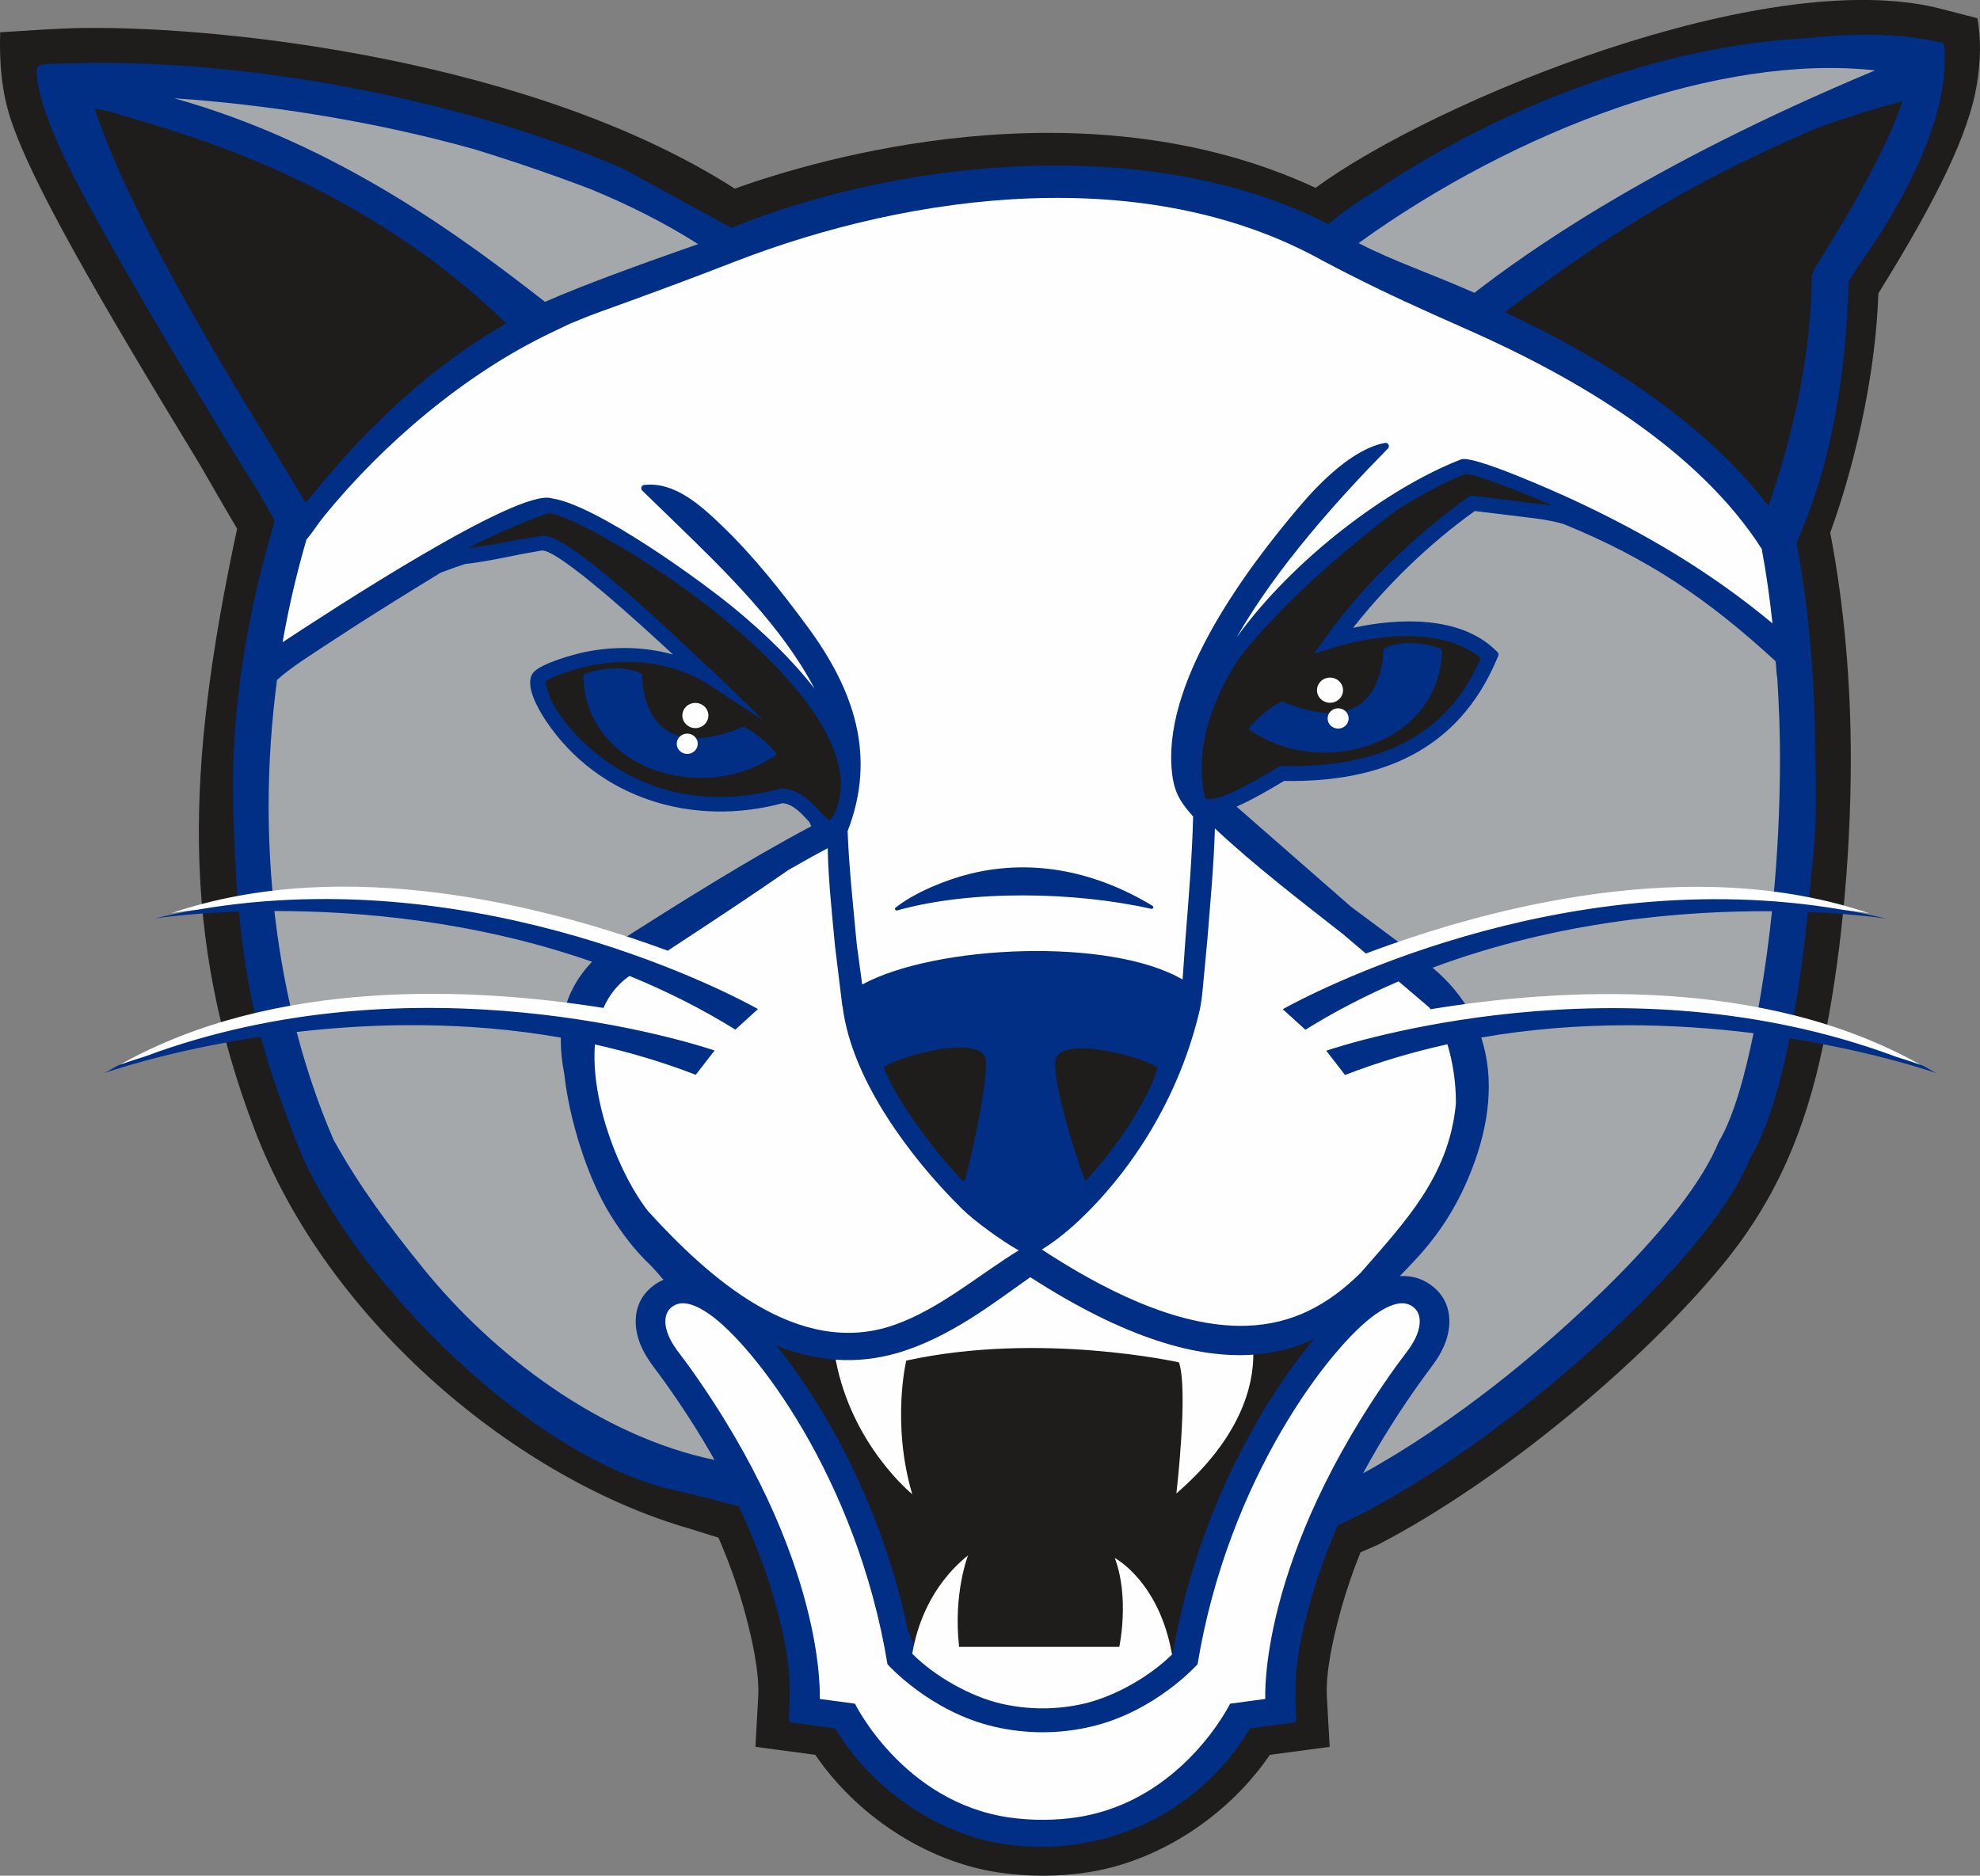 <?xml version="1.0" encoding="UTF-8"?>
<svg id="Layer_2" data-name="Layer 2" xmlns="http://www.w3.org/2000/svg" viewBox="0 0 455.96 432">
  <rect x="0" y="0" width="455.96" height="432" fill="#808080" stroke="none"/>
  <defs>
    <style>
      .cls-1 {
        fill: #1e1d1c;
      }

      .cls-1, .cls-2, .cls-3, .cls-4 {
        fill-rule: evenodd;
      }

      .cls-2 {
        fill: #a5a8ab;
      }

      .cls-3 {
        fill: #fefefe;
      }

      .cls-4 {
        fill: #002f85;
      }
    </style>
  </defs>
  <g id="Layer_1-2" data-name="Layer 1">
    <g>
      <path class="cls-1" d="m187.74,404.16l-13.78-1.84.65-11.63c.27-5.67-1.41-13.1-2.88-18.64-1.62-6.06-3.74-12.05-6.28-17.91-2.66-.8-6.4-2-6.4-2-39.51-11.26-83.49-47.39-100.47-92.1-16.79-44.18-15.9-82.61-3.98-138.27-2.44-4.1-8.55-14.73-8.55-14.73C21.96,67.45,7.44,42.25,2.57,27.77.32,21.09-.16,14.41.04,7.44c6.28-.38,12.57-.89,18.87-.99,33.47-.5,104.65,7.68,150.29,37,18.94-6.83,80.36-25.02,133.74-.19,27.43-20.06,103.35-51.32,143.52-41.36l8.9,2.3c.92,4.91.7,10.32-.14,15.36-1.85,11.08-8.86,25.79-22.66,48-.9,24.8-8.19,47.2-11.09,55.14,3.2,16.59,4.74,34.44,4.74,52.07,0,24.31-2.58,47.88-6.44,66.25-3.99,19-10.58,35.01-22.92,50.07-18.9,23.07-51.63,50.19-79.4,64.61-.45.24-2.36,1.05-4.14,1.81-1.92,4.78-3.56,9.63-4.87,14.54-1.48,5.53-3.16,12.97-2.89,18.61l.65,11.66-13.78,1.84c-9.06,13.34-24.68,24.33-41.67,27.02-6.71,1.06-13.85,1.09-20.57.11-17.32-2.52-33.24-13.59-42.43-27.13h0Z"/>
      <path class="cls-4" d="m8.97,15.14s.08-.04.13-.06c1.28-.49,4.83-.42,5.82-.45,40.64-1.47,91.26,8.07,128.64,24.25l24.83,13.6c40.46-16.38,97.9-21.38,137.51-.83,3.4-2.97,7.44-5.62,11.25-7.96,28.56-19.1,64.92-33.21,99.49-34.95,9.79-1.03,20.89-1.26,30.49,1.11.32.08.54.34.57.66.73,7.56-1.29,15.53-4,22.53-2.9,7.52-6.88,14.74-11.18,21.54-1.13,1.79-6.06,8.57-6.77,10.27l-.03.76c-.76,20.45-3.62,40.53-12.01,59.4,3,15.94,4.25,32.45,4.32,48.64.23,9.5.38,18.32-.96,27.74-.14,1.95-.32,4.13-.54,6.48,4.45.65,9.09,1.47,13.98,2.48,0,0-2.16-.37-6.02-.81,3.3.57,6.62,1.25,9.94,2.04,0,0-6.87-1.09-18.11-1.54-.74,7.5-1.87,16.46-3.47,25.24,10.13,2.3,20.13,5.58,29.53,9.98-8.77-4.15-5.04-2.09.09.03,1.28.53,2.25,1.33,3.54,1.9,0,0-13.37-4.77-33.9-8.05-2.18,10.88-5.13,21.11-9.04,27.52-7.49,18.72-34.62,43.27-50.18,55.74-11.8,9.46-24.73,18.54-38.12,25.64l-6.72,3.33c-2.7,6.2-5,12.59-6.74,19.12-2.62,9.84-3.37,15.32-2.8,25.46.02.39-.26.74-.66.79l-10.03,1.34c-11.62,19.7-33.89,29.95-56.47,26.67-15.69-2.28-30.97-13.09-38.99-26.67l-10.02-1.34c-.39-.05-.68-.4-.66-.79.56-10.15-.18-15.62-2.8-25.46-2.16-8.11-5.17-15.99-8.77-23.57-4.86-1.28-9.79-2.58-14.69-3.67-32.77-7.27-72.45-47.08-85.86-77.05-3.62-8.99-7-18.07-9.53-27.43-21.75,3.27-36.06,8.39-36.06,8.39,1.28-.57,2.25-1.37,3.54-1.9,5.13-2.13,8.86-4.18.09-.03,9.98-4.68,20.64-8.09,31.42-10.4-1.98-8.23-3.22-16.52-4.01-24.87-12.05.41-19.47,1.59-19.47,1.59,3.33-.79,6.64-1.47,9.94-2.04-3.86.44-6.02.81-6.02.81,5.38-1.11,10.47-2,15.34-2.68-.62-7.38-.92-14.79-1.1-22.24-.52-22.05,3.21-44.27,9.56-65.36-2.87-5.64-6.97-11.79-10.27-17.22-9.11-14.97-18.22-30-26.81-45.27-5.5-9.77-12.63-22.23-16.1-32.86-.36-1.11-2.58-8.7-1.11-9.55h0Z"/>
      <path class="cls-1" d="m209.05,375.34c.92,2.23,1.87,4.54,2.84,6.93.21.28.42.55.63.82,5.08,4.25,11.98,7.88,18.06,9.28,6.28,1.44,12.73,1.44,19.01,0,7.11-1.64,15.33-6.31,20.45-11.47,3.27-18.72,9.97-37.27,19.74-54.02,3.12-5.35,7.71-12.39,12.82-18.5-1.46.71-2.96,1.32-4.47,1.8-13.79,4.4-32.75,2.07-60.89-16.05-8.14,5.72-18.56,14.02-30.81,17.52-7.81,2.24-16.93,2.47-27.56-1.68,4.59,5.71,8.66,12.01,11.52,16.91,8.79,15.09,15.1,31.63,18.66,48.45h0Zm-35.09-211.17c.54.47.88.78.91.79l-10.93-10.6c-.41-.35-.83-.71-1.25-1.05-32.48-31.11-36.81-30.21-38.23-29.87.02,0,.03,0,.03,0,0,.06-5.59.93-5.59.93-3.11.65-7.17,1.37-11.16,1.89,6.91-3.56,17.15-7.91,18.84-8.08,7.65,1.1,50.68,26.17,63.58,50.45,2.31,4.35,3.47,8.38,3.47,12.05,0,2.5-.54,4.84-1.61,7.01-.58,1.09-.93,1.2-.94,1.2-.4.02-1.61-1.29-2.33-2.07-2-2.18-4.75-5.15-8.95-5.2-25.64,6.91-41.44-6.3-47.05-12.3-2.96-3.15-4.85-6.05-5.95-8.26-.48-1.31-.89-2.67-1.2-4.11,1.47-1.15,20.99-10.21,38.31,1.18l11.93,7.85-1.86-1.8h0Zm132.42-14.78c10.95-3.53,26.3-4.87,34.63,2.21-5.04,11.32-15.41,25.55-45.83,24.83h-.39s-.33.19-.33.19c-2.85,1.71-9.23,5.51-13.38,6.96l-.06-.05s-1.51.62-3.29.47c-.11-.05-.21-.1-.28-.28-.49-2.3-.73-4.6-.73-6.89,0-8.57,3.33-17.02,8.43-24.95,9.94-12.91,25.01-25.71,36.47-34.37,5.49-3.48,10.58-6.17,14.73-7.9.39-.14.8-.3,1.19-.42.52.07,1.08.17,1.62.25,3.9,1.08,12.94,4.55,18.12,6.89.02.02.04.04.05.06-2.94-.28-6.82-.79-9.82-1.19l-8.91-1.08-.37.3c-12.89,9.12-24.74,20.82-33.35,32.91l-2.35,3.29,3.84-1.24h0Zm111.36-87.34l-.51,1.74c-.21,22.97-7.04,44.45-10,52.72-12.72-16.63-32.98-31.61-60.68-44.62,32.42-24.73,53.07-34.25,72.48-42.64,6.14-2.18,12.5-4.19,19.09-5.96-3.88,11.65-12.98,27.01-20.37,38.76h0ZM21.83,25.02c1.19.2,2.36.46,3.53.69,1.43.47,3.17.98,5.28,1.61,16.26,4.79,53.73,15.91,85.97,47.16-23.12,13.19-38.84,32.23-45.86,40.9,0,0-.27.33-.35.41-2.23-3.68-6.1-10.09-6.1-10.09-12.39-20.14-34.59-56.4-42.48-80.68h0Z"/>
      <path class="cls-3" d="m210.07,344.13s-13.91-11.24-17.63-30.98c5.08.36,9.73-.27,14-1.48,12.25-3.51,22.67-11.8,30.81-17.52,22.16,14.28,38.63,18.74,51.37,17.85-.01,7.1-2.79,19.07-17.72,31.96,0,0,2.79-23.83.59-30.19,0,0-32.02-7.16-62.8-.4,0,0-3.45,14.46,1.39,30.77h0Zm12.86,14.09s-3.46,8.7-2.06,21.08h36.88s2.43-11.26-1.03-20.47c0,0,10.22,5.38,13.18,22.21-5.13,5.1-13.27,9.72-20.32,11.34-6.28,1.44-12.73,1.44-19.01,0-7.11-1.64-15.33-6.31-20.46-11.47l-.02-.11c1.02-6.04,4.03-15.46,12.83-22.58h0Z"/>
      <path class="cls-2" d="m408.84,152.25c-15.57-14.33-29.39-23.66-48.79-31.56-4.18-1.23-8.68-1.51-12.99-2.09-2.48-.31-4.96-.61-7.45-.9-10.47,7.5-20.04,16.78-28.02,26.9,10.58-2.32,24.48-2.75,32.59,4.95l.67.64c.23.22.3.55.18.84l-.36.85c-8.96,21.15-26.9,28.36-48.97,27.98-3.46,2.06-7.22,4.27-10.94,5.92l26.36,23.06c4.53,3.34,9.02,6.73,13.54,10.07,9.96-3.51,21.93-7.06,35.23-9.68,16.1-3.17,30.96-4.2,48.49-2.39,1.03-10.81,1.52-21.7,1.52-32.43,0-6.12-.25-12.21-.62-18.27-.27-1.27-.18-2.64-.42-3.9h0Zm-78.95,70.63c3.8,3.17,6.69,6.69,8.77,10.46,10.09-1.44,22.17-2.52,35.55-2.43,9.83.06,20.14.92,30.44,2.73.27-1.48.52-2.87.73-4.13,1.1-6.48,1.99-13.05,2.68-19.65-20.06-.12-49.1,2.16-78.17,13.02h0Zm11.21,16.08c3.1,9.44,1.91,20.06-2.29,30.69-3.11,7.87-7.15,14.34-12.91,20.52-1.17,1.26-2.35,2.5-3.55,3.73,3.02-.17,5.79.74,8.15,2.86,3.76,3.39,3.97,8.46,2.16,12.92-1.27,3.13-3.33,5.46-5.26,8.15-4.93,6.87-9.49,14.04-13.5,21.49,10.51-5.78,20.6-12.73,30.06-20.06,15.48-12.01,44.36-37.77,51.82-56.27,3.6-5.92,6.25-16.29,8.03-25.03-17.87-2.23-39.83-2.98-62.7.99h0Zm-154.29-48.68c-.13-.3-.26-.6-.39-.9-.07-.08-.14-.17-.21-.25-1.54-1.66-3.6-4-6.01-4.14-20.48,5.52-42.36-.93-54.42-18.89-1.65-2.45-5.18-8.33-3.02-11.14,1.64-2.14,9.46-4.29,11.97-4.8,6.7-1.35,13.67-1.25,20.25.59-7.21-6.73-26.57-24.41-30.28-23.96l-5.1.92c-4.13.87-8.3,1.7-12.5,2.19-1.7.56-3.38,1.14-5.05,1.78l-.54.2c-1.77,1.07-3.51,2.14-5.27,3.23-6.96,4.28-13.9,8.65-20.72,13.15-3.49,2.31-8.62,5.49-11.73,8.34-1.26,9.6-1.93,19.28-1.93,28.96,0,7.01.33,14.07,1.02,21.12,16.98-1.64,31.51-.58,47.22,2.51,1.81.36,12.83,2.4,25.09,5.96,2.28.66,4.56,1.34,6.8,2.02,14.52-9.21,29.73-18.86,44.85-26.89h0Zm-123.62,19.53c.89,7.88,2.22,15.74,4.04,23.46,9.66-1.59,19.3-2.34,28.52-2.4,12.8-.08,24.38.84,34.17,2.13,1.01-4.16,3.06-7.98,6.41-11.5-27.19-9.49-54.01-11.7-73.14-11.68h0Zm5.13,27.86c2.22,8.5,5.03,16.82,8.49,24.83,6.12,11.03,12.64,19.69,20.49,29.42,16.48,20.43,41.14,38.88,67.25,44.33-3.58-6.35-7.55-12.49-11.8-18.41-1.94-2.7-3.99-5.03-5.26-8.15-1.81-4.46-1.59-9.52,2.16-12.92.95-.86,2.01-1.55,3.17-2.04l-.22-.2c-.88-1.05-1.79-2.05-2.71-3.03-3.74-3.55-6.56-7.27-9.29-11.65-5.4-8.64-9.56-22.29-10.64-32.41-.58-2.95-.86-5.76-.81-8.46-22.07-3.87-43.3-3.34-60.85-1.3h0ZM109.23,34.37c9.59,2.95,18.73,6.12,26.75,9.18,8.91,3.67,17.27,7.88,24.78,12.67-11.1,3.88-25.94,9.18-35.25,13.3-17.5-13.61-47.08-36.18-85.4-46.89,20.14,1.35,45.13,5.01,69.12,11.74h0Zm322.57-18.16c-52.99,22.15-81.11,42.6-92.27,51.23-9.93-4.41-18.64-7.28-26.68-11.45,36.52-26.32,83.33-43.7,118.95-39.78h0Z"/>
      <path class="cls-3" d="m329.1,232l-7.03-5.98c-7.25,3.11-14.45,6.79-21.46,11.14l-5.21-4.73h0c4.96-2.77,63.33-34.22,129.04-22.88,3.88.44,6.05.81,6.05.81-40.84-13.9-88.12-1.2-115.96,9.25l-5.14-4.37c-9.75-7.66-20.54-15.91-29.62-24.44-.24,8.52-1.07,17.27-1.75,25.75l-.88,9.38c-.26,2.75-.38,4.75-1.05,7.48-3.24,13.33-9.38,25.93-17.76,36.78-4.68,6.06-11.62,13.47-18.42,17.59,13.2,8.63,30.9,18.09,47.13,17.56,10.67-.35,18.86-4.85,26.3-12.2,10.32-11.83,20.18-22.16,21.89-38.54,0-.26.04-.5.04-.75,0-4.47-.66-9.02-1.95-13.34-7.84,1.73-15.74,4.04-23.58,7.07l-4.33-5.59c4.42-1.49,68.14-22.14,131.17,1.38,3.73,1.15,5.79,1.92,5.79,1.92-36.42-20.57-83.42-17.7-112.94-12.85l-.32-.42h0Zm-175.32-13.04c-28.03-10.32-74.27-22.27-114.33-8.64,0,0,2.17-.37,6.05-.81,65.74-11.34,124.12,20.14,129.05,22.88l-5.21,4.74c-7.95-4.93-16.15-9-24.38-12.36l-.2.14c-2.65,1.89-4.53,4.37-5.79,7.23-29.6-4.7-75.59-7.11-111.38,13.1,0,0,2.06-.77,5.79-1.92,62.66-23.38,126-3.11,131.08-1.41l.07.07-4.31,5.56c-7.72-2.99-15.5-5.27-23.22-6.99-1.03,13.5,5.91,30.4,12.27,38.43,13.75,15.08,34.47,33.99,56.69,26.16,10.52-3.71,19.38-11.5,28.63-17.16-3.92-2.18-10.25-6.81-12.97-9.49-6.5-6.4-12.58-13.72-17.48-21.42-4.77-7.49-8.95-16.26-10.09-25.14v-.09c-.05-.08-.08-.17-.09-.27l-1.66-13.57c-.67-7.32-1.56-15.25-1.69-22.65-3.05,1.6-6.06,3.31-9.02,5-3.93,2.74-7.89,5.41-11.88,8.08-5.29,3.54-10.61,7.03-15.93,10.52h0Zm52.47-9.93c4.47-3.55,11.8-6.48,17.23-7.81,14.68-3.58,29.13-.35,41.94,7.41.16.1.22.29.15.46-.07.17-.25.27-.44.23-17.51-3.95-41.4-4.45-58.55.37-.18.05-.36-.03-.44-.19-.08-.16-.04-.36.1-.47h0Zm26.16,209.56c-24.43-3.55-35.53-26.21-35.53-26.21l-8.11-1.09s1.8-32.22-30.31-76.9c-1.58-2.2-3.54-4.37-4.56-6.89-1.07-2.64-.87-4.97.55-6.26,1.45-1.31,3.93-2,8.82,1.37,10.24,7.05,34.03,37.67,41.1,80.68,0,0,9.73,10.98,24.71,14.42,7.26,1.67,14.73,1.67,21.99,0,14.98-3.44,24.71-14.42,24.71-14.42,7.07-43.01,30.87-73.64,41.1-80.68,4.89-3.37,7.37-2.68,8.82-1.37,1.43,1.29,1.63,3.62.55,6.26-1.02,2.52-2.98,4.69-4.56,6.89-32.12,44.68-30.31,76.9-30.31,76.9l-8.11,1.09s-10.93,22.31-34.98,26.12c-5.1.81-10.78.83-15.89.08h0Zm52.44-271.89c12.81-17.73,34.43-34.23,51.61-40.9,2.75-1.07,22.03,7.57,25.49,9.17,16.78,7.78,32,16.77,46.22,28.6-.62-5.74-1.41-11.47-2.47-17.15-14.75-23.07-42.68-39.35-67.09-50.21l-4.34-1.93c-1.3-.58-2.61-1.15-3.91-1.74l-.55-.25c-8.65-3.87-16.86-7.8-25.28-12.29-.01,0-.03-.02-.04-.02-40.36-22.42-93.89-15.79-135.36.31-10.24,3.98-20.4,7.74-30.73,11.45-2.4.86-4.76,1.82-7.1,2.79l-4.44,2.12c-19.64,9.37-38.68,25.5-52.39,42.44-1.3,1.6-2.56,3.65-3.89,5.15-2.26,7.78-4.12,15.68-5.5,23.67,10.4-6.83,54.26-35.6,61.95-33.14,10.22,1.44,34.67,19.15,42.56,25.73,6.21,5.18,12.78,11.36,17.97,18.08-7.38-14.18-20.51-27.01-31.51-37.68l-8.15-7.91c-.21-.21-.29-.51-.19-.79.1-.28.33-.47.63-.51,7.05-.8,13.1,4.78,17.81,9.29,7.29,6.97,13.84,15.26,19.82,23.37,10.63,14.42,15.98,29.66,9.22,47.07.34,8.64,1.31,17.48,2.11,26.09l1.25,9.24c16.76-9.14,57.02-10.95,73.78-1.15l.67-9.49c.74-9.26,1.52-18.78,1.76-28.06-3.41-3.8-4.67-6.21-5-11.68-1.24-20.42,17.21-45.27,29.54-59.78,4.68-5.51,12.33-13.26,19.65-14.58.33-.06.65.1.8.39.16.3.11.65-.13.89-11.28,11.48-25.6,27.32-34.79,43.42h0Z"/>
      <path class="cls-4" d="m332.09,149.81c-.58,21.87-27.96,29.77-44.32,18.28-.09-.07-.15-.15-.16-.26-.02-.11.02-.21.09-.29,1.82-2.12,4.78-4.68,7.34-5.91.1-.05.21-.05.31-.01,6.6,2.74,15.76,4.85,20.48-2.19,1.75-2.6,2.76-6.6,2.69-9.75,0-.15.08-.28.21-.35,3.74-1.91,9.27-1.39,13.11.12.15.06.25.2.24.36h0Zm-184.21,5.69c-.07,3.15.95,7.15,2.69,9.75,4.72,7.04,13.88,4.93,20.48,2.19.1-.04.21-.04.31.01,2.56,1.23,5.53,3.8,7.34,5.91.07.09.1.18.09.29-.01.11-.07.2-.16.26-16.35,11.49-43.74,3.59-44.31-18.28,0-.16.09-.3.24-.36,3.84-1.51,9.37-2.03,13.11-.12.13.07.21.2.21.34h0Z"/>
      <path class="cls-3" d="m306.28,156.06c-1.66,0-3,1.3-3,2.9s1.34,2.9,3,2.9,3-1.3,3-2.9-1.34-2.9-3-2.9h0Zm-146.15,5.83c1.66,0,3,1.3,3,2.9s-1.34,2.9-3,2.9-3-1.3-3-2.9,1.34-2.9,3-2.9h0Zm-1.87,7.07c1.34,0,2.42,1.05,2.42,2.34s-1.08,2.34-2.42,2.34-2.42-1.05-2.42-2.34,1.08-2.34,2.42-2.34h0Zm149.89-5.83c-1.33,0-2.42,1.05-2.42,2.34s1.08,2.34,2.42,2.34,2.42-1.05,2.42-2.34-1.08-2.34-2.42-2.34h0Z"/>
      <path class="cls-1" d="m266.6,246.03c-1.43-2.03-23.64-8.54-23.64-1.16s6.65,27.08,7.06,27.08c6.87-7.46,13.76-17.4,16.58-25.92h0Zm-63.07-.09c1.43-2.05,23.56-8.71,23.56-1.23s-4.69,27.44-5.09,27.44c-.71-.23-14.14-15.24-18.47-26.2h0Z"/>
    </g>
  </g>
</svg>
